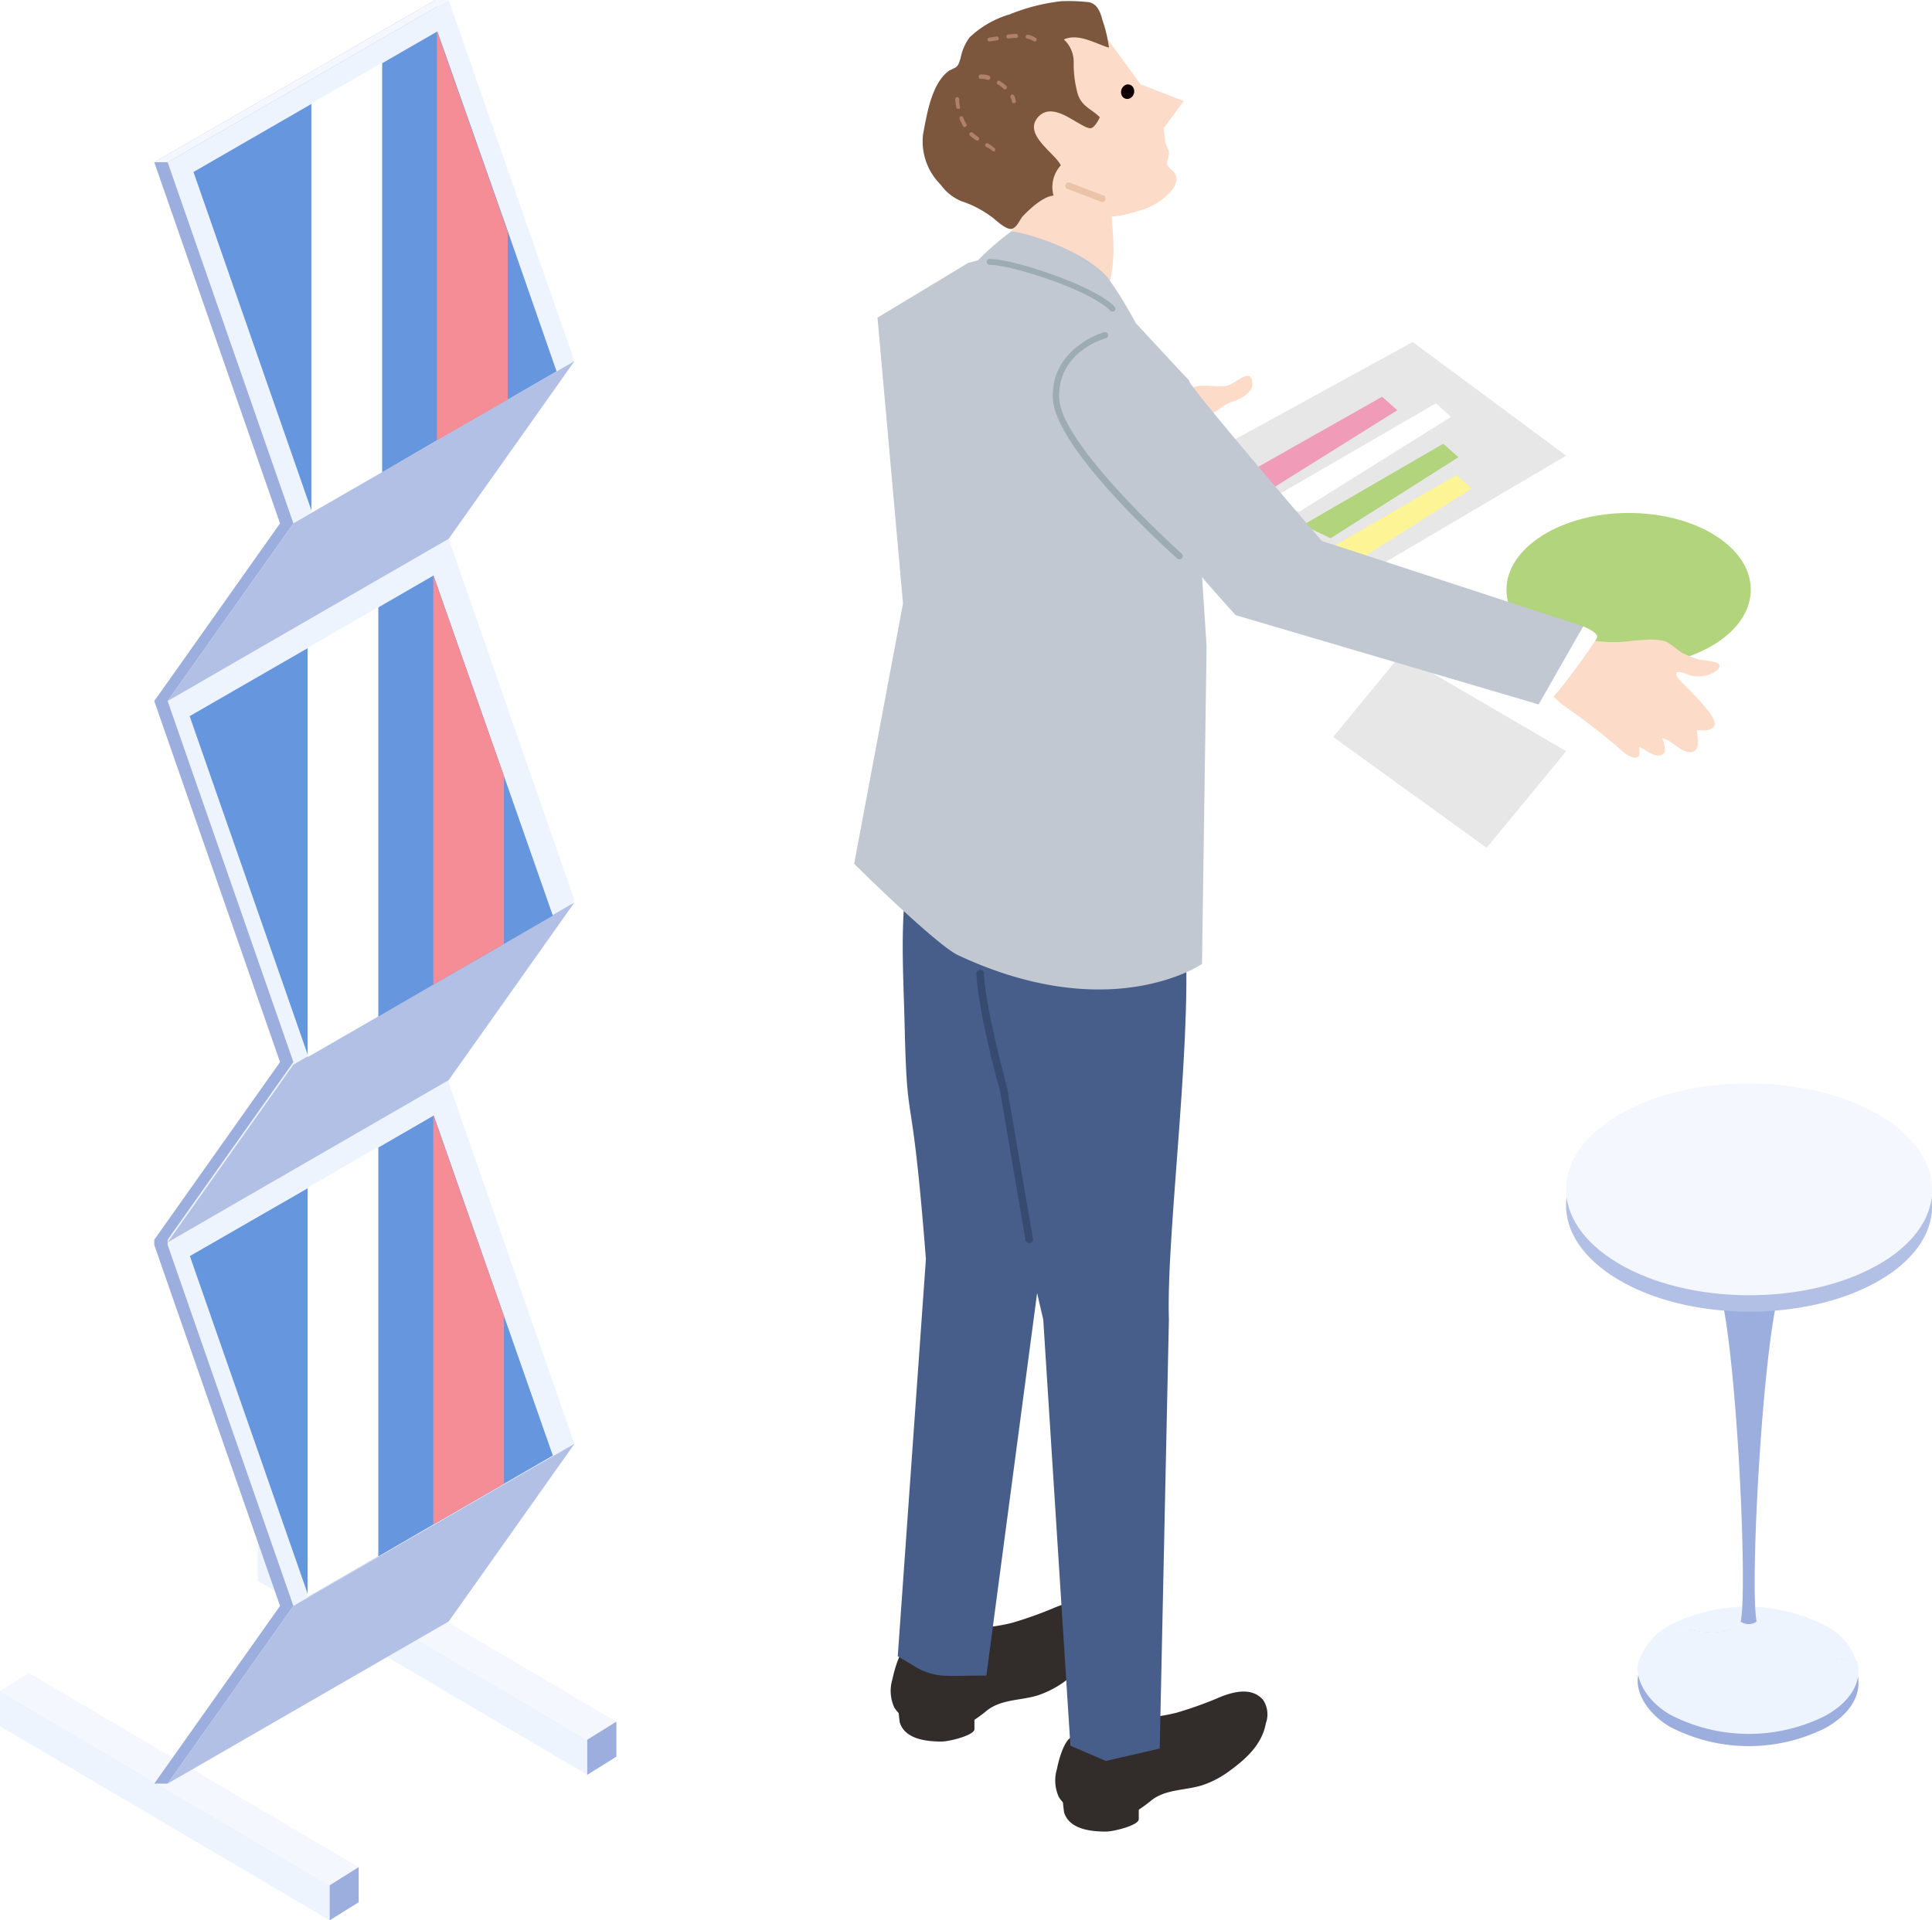 <svg id="kv-ico01" xmlns="http://www.w3.org/2000/svg" viewBox="0 0 176.34 175.31">

<defs>
<style>
#kv-ico01 .cls-1{fill:#eef4fe;}
#kv-ico01 .cls-2{fill:#f4f8fe;}
#kv-ico01 .cls-3{fill:#9caedd; stroke-linecap:initial;}
#kv-ico01 .cls-4{fill:#b3c0e5;}
#kv-ico01 .cls-5{fill:#6696dd;}
#kv-ico01 .cls-6{fill:#fff;}
#kv-ico01 .cls-7{fill:#f58d97;}
#kv-ico01 .cls-8{fill:#454764;}
#kv-ico01 .cls-9{fill:#322d2b;}
#kv-ico01 .cls-10{fill:#485e8a;}
#kv-ico01 .cls-11{fill:#374b71;}
#kv-ico01 .cls-12{fill:#fcdcc8;}
#kv-ico01 .cls-13{fill:#c2c8d2;}
#kv-ico01 .cls-14{fill:#7c573d;}
#kv-ico01 .cls-15{fill:#9dabb3;}
#kv-ico01 .cls-16{fill:#0e0000;}
#kv-ico01 .cls-17{fill:#b08168;}
#kv-ico01 .cls-18{fill:#e7e7e8;}
#kv-ico01 .cls-19{fill:#f09cb8;}
#kv-ico01 .cls-20{fill:#b1d47d;}
#kv-ico01 .cls-21{fill:#fcf495;}
#kv-ico01 .cls-22{fill:#eac3a9;}
</style>
</defs>

<g id="レイヤー_2" data-name="レイヤー 2">
<g id="kv_ico01.svg" data-name="kv ico01.svg">

<g id="kv_obg01" class="obj -no01">
<polygon class="cls-1" points="53.6 162.03 23.52 144.31 23.52 141.07 53.6 158.82 53.6 162.03"/><polygon class="cls-2" points="53.6 158.82 23.52 141.07 26.17 139.45 56.26 157.17 53.6 158.82"/><polygon class="cls-3" points="53.6 162.03 56.26 160.37 56.26 157.17 53.6 158.82 53.6 162.03"/><polygon class="cls-1" points="30.09 175.31 0 157.59 0 154.36 30.09 172.11 30.09 175.31"/><polygon class="cls-2" points="30.09 172.11 0 154.36 2.65 152.73 32.74 170.45 30.09 172.11"/><polygon class="cls-3" points="30.09 175.31 32.74 173.66 32.74 170.45 30.09 172.11 30.09 175.31"/><polygon class="cls-3" points="15.3 162.83 51.21 131.81 39.73 98.84 39.73 98.38 51.21 82.16 39.73 49.19 51.21 32.97 39.73 0 14.08 14.81 25.56 47.78 14.08 64 25.56 96.96 14.08 113.18 14.08 113.65 25.56 146.61 14.08 162.83 15.3 162.83"/><polygon class="cls-1" points="40.95 148.03 52.43 131.81 40.95 98.84 40.95 98.38 52.43 82.16 40.95 49.19 52.43 32.97 40.95 0 15.3 14.81 26.78 47.78 15.3 64 26.78 96.96 15.3 113.18 15.3 113.65 26.78 146.61 15.3 162.83 40.95 148.03"/><polygon class="cls-4" points="26.78 47.78 52.43 32.97 40.95 49.19 15.3 64 26.78 47.78"/><polygon class="cls-4" points="26.78 97.19 52.43 82.39 40.95 98.61 15.3 113.42 26.78 97.19"/><polygon class="cls-4" points="26.78 146.61 52.43 131.81 40.95 148.03 15.3 162.83 26.78 146.61"/><path class="cls-5" d="M50.8,33.9l-4.46,2.58L39.88,40.2l-5,2.91-6.42,3.7,0-.11-10.8-31,10.8-6.23,6.46-3.72,5-2.88s6.46,18.33,6.46,18.33Z"/><polygon class="cls-6" points="34.88 5.72 34.88 43.11 28.46 46.81 28.42 46.7 28.42 9.44 34.88 5.72"/><path class="cls-7" d="M46.34,21.17V36.48L39.88,40.2V2.84S46.34,21.17,46.34,21.17Z"/><path class="cls-5" d="M50.46,83.59,46,86.17l-6.45,3.72-5,2.9L28.12,96.5l0-.12-10.81-31,10.81-6.23,6.45-3.72,5-2.89S46,70.85,46,70.85Z"/><polygon class="cls-6" points="34.53 55.41 34.53 92.8 28.12 96.5 28.08 96.39 28.08 59.13 34.53 55.41"/><path class="cls-7" d="M46,70.85V86.17l-6.45,3.72V52.52S46,70.85,46,70.85Z"/><path class="cls-5" d="M50.46,132.88,46,135.46l-6.45,3.72-5,2.9-6.41,3.71,0-.12-10.81-31,10.81-6.22,6.45-3.72,5-2.89S46,120.14,46,120.14Z"/><polygon class="cls-6" points="34.53 104.7 34.53 142.08 28.12 145.79 28.08 145.67 28.08 108.42 34.53 104.7"/><path class="cls-7" d="M46,120.14v15.32l-6.45,3.72V101.81S46,120.14,46,120.14Z"/><polygon class="cls-2" points="40.95 0 39.73 0 14.08 14.81 15.3 14.81 40.95 0"/>
</g>

<g id="kv_obg02" class="obj -no02">
<path class="cls-8" d="M89.47,148.67c0,.15,0,.29-.06.4a9.91,9.91,0,0,0-.15,2.6c.12.75.23,1.5-.44,2a4.33,4.33,0,0,1-5.22-.36,2.19,2.19,0,0,1-.84-1.62,4.8,4.8,0,0,1,.45-1.42,8.11,8.11,0,0,0,.31-1.48c.06-.41,0-.83.12-1.23s.11-.33.42-.32.9.12,1.34.18l2.32.31c.41.05,1.36-.08,1.65.27A1.09,1.09,0,0,1,89.47,148.67Z"/><path class="cls-9" d="M88.4,151.81a1.79,1.79,0,0,1-.35.1c-.84.13-1.59-.5-2.47,0-1.37.73-2,3.22-.93,4.35a4.05,4.05,0,0,0,1.37,1c.76.34.94.74,1.72.44a12.34,12.34,0,0,0,2.3-1.51c1.32-1.08,3.14-.93,4.7-1.42a9,9,0,0,0,2.51-1.32c1.55-1.14,2.93-2.43,3.29-4.34a2.38,2.38,0,0,0-.26-2.14c-1.11-1.28-3-.65-4.27-.1a35.59,35.59,0,0,1-3.59,1.27,15.29,15.29,0,0,1-3,.46c0,.5-.12,1-.14,1.51A2,2,0,0,1,88.4,151.81Z"/><path class="cls-9" d="M82.94,150.29a.62.62,0,0,1,.51.18,6.48,6.48,0,0,0,.73.53,8.21,8.21,0,0,0,3.94,1s-.15,1.14-.23,1.54c-.23,1.13.38,2.89-.6,3.78S84,157.45,83,157a2.62,2.62,0,0,1-1.38-1.13,3.62,3.62,0,0,1-.17-2.55C81.56,152.79,82.1,150.42,82.94,150.29Z"/><path class="cls-9" d="M88.8,154.65a11.5,11.5,0,0,1,.14,1.66c0,.46,0,1,0,1.55s-2.27,1.13-3,1.13c-1.42,0-3.35-.22-3.82-1.76,0-.16-.56-3.14.8-3.24a9.06,9.06,0,0,1,2,.15c.75.11,1.5.12,2.25.18a5.07,5.07,0,0,0,1.69,0C88.79,154.46,88.79,154.55,88.8,154.65Z"/><path class="cls-10" d="M84.62,73.86a48.73,48.73,0,0,0-1.69,5c-.83,5.55-.48,9.55-.35,15.19.24,9.78.61,4,1.93,20.89l-2.57,36.27,1.42.84a5.73,5.73,0,0,0,2.69.92c1.1.06,2.22,0,3.31,0,0,0,.67,0,.67,0l5.63-42.46a81.11,81.11,0,0,0-.91-26.24c-1.06-4.7-5.15-3.42-6.2-8.12-.41-1.81-.62-6.3-2.9-4.08A4.51,4.51,0,0,0,84.62,73.86Z"/><path class="cls-8" d="M104.47,156.89c0,.15,0,.29-.06.4a9.91,9.91,0,0,0-.15,2.6c.12.75.23,1.5-.44,2a4.33,4.33,0,0,1-5.22-.36,2.19,2.19,0,0,1-.84-1.62,4.44,4.44,0,0,1,.45-1.42,8.28,8.28,0,0,0,.31-1.48c.06-.41,0-.83.12-1.23s.11-.34.42-.32a12,12,0,0,1,1.34.18l2.32.31c.41.05,1.35-.08,1.65.27A1,1,0,0,1,104.47,156.89Z"/><path class="cls-9" d="M103.4,160a1.42,1.42,0,0,1-.35.11c-.84.12-1.59-.5-2.47,0-1.37.72-2,3.22-.93,4.35a4,4,0,0,0,1.36,1c.77.35.95.75,1.72.45a12.42,12.42,0,0,0,2.31-1.51c1.32-1.08,3.14-.93,4.69-1.42a8.82,8.82,0,0,0,2.52-1.33c1.55-1.13,2.94-2.42,3.29-4.33a2.38,2.38,0,0,0-.26-2.14c-1.11-1.28-3-.66-4.27-.1a35.59,35.59,0,0,1-3.59,1.27,15.4,15.4,0,0,1-3,.46c0,.51-.12,1-.15,1.51A2,2,0,0,1,103.4,160Z"/><path class="cls-9" d="M98,158.51a.58.58,0,0,1,.5.18,6.48,6.48,0,0,0,.73.53,8.27,8.27,0,0,0,3.94,1s-.15,1.15-.23,1.55c-.23,1.13.38,2.89-.6,3.78s-3.25.11-4.32-.37a2.63,2.63,0,0,1-1.38-1.13,3.62,3.62,0,0,1-.17-2.55C96.56,161,97.1,158.64,98,158.51Z"/><path class="cls-9" d="M103.81,162.87a13.11,13.11,0,0,1,.13,1.66c0,.45,0,1,0,1.55s-2.27,1.13-3,1.13c-1.42,0-3.35-.22-3.82-1.76,0-.16-.57-3.14.8-3.24a9.06,9.06,0,0,1,2,.15c.75.11,1.5.12,2.25.18a5.06,5.06,0,0,0,1.69,0A1.5,1.5,0,0,0,103.81,162.87Z"/><path class="cls-10" d="M91.52,75.5c-.33,1.66-1.66,6.42-1.71,7.69-.22,5.61-.76,5,0,10.57,1.18,8.78,5.41,26.7,5.41,26.7l2.48,38.91,3.23,1.39,4.92-1.13.84-39.17c-.31-9.11,3.16-32.57.72-39.69-1.57-4.57-10.17,1.07-11.74-3.5-.6-1.75-1.31-6.2-3.33-3.76A4.57,4.57,0,0,0,91.52,75.5Z"/><path class="cls-11" d="M93.93,113.48H94a.34.34,0,0,0,.28-.4L91.93,99.34c0-.1-1.93-7-2.12-10.39a.35.35,0,1,0-.69,0c.19,3.47,2,10.22,2.13,10.5l2.34,13.7A.34.34,0,0,0,93.93,113.48Z"/><path class="cls-6" d="M127.64,26.81c5.93,3.75,45.16,28.44,45.66,29.06-1.22-1.48-21.08,11.25-21.08,11.25L139.1,85.54S98.22,60.64,98.32,58.42s2.39-4.91,3.1-6.87c2.41-6.57,4.4-12.16,10.81-15.87C115.84,33.59,127.29,26.59,127.64,26.81Z"/><path class="cls-12" d="M100.53,2.79l2.75,3.78c.73,1,1.46,2,2.18,3,.9,1.27.66,1.73.88,3.23,0,.39.3.73.35,1.09s-.23.91-.18,1.07c.21.55.83.65.87,1.3.08,1.23-1.94,2.5-2.93,2.83-2.77.93-5.21,1.4-8-1.91A39.29,39.29,0,0,1,92.28,11l2.4-8.4Z"/><polygon class="cls-12" points="102.94 7.25 108.04 9.22 105.61 12.53 102.94 7.25"/><path class="cls-12" d="M101.43,18.05c-.14,2.4.9,5.66-.7,9.35-.94-.82-9.49-4.32-10.37-3.23,1.92-2.38,4.37-7.39,4-10.42,1-.34,2.17.35,3.17.33,1.3,0,2.08-.44,3.39.21S101.51,16.73,101.43,18.05Z"/><path class="cls-13" d="M89.27,23.76a24.29,24.29,0,0,1,3-2.61c.47-.15,6.45,1.44,8.82,4.17a37.38,37.38,0,0,1,2.57,4.17l4.89,5.28L110.13,59l-.42,29s-8.3,5.75-22.29-.81c-2.06-1-9.46-8.33-9.46-8.33L82.42,55.1,80.09,29l8.28-5Z"/><path class="cls-14" d="M92.21,20.9c-.6-.06-1.4-.91-1.77-1.15a9.6,9.6,0,0,0-2.68-1.38,4.36,4.36,0,0,1-1.9-1.51,5.57,5.57,0,0,1-1.61-4.6c.35-1.8.76-4.65,2.39-5.82a6.49,6.49,0,0,0,.59-.29c.29-.22.29-.41.44-.81a4.67,4.67,0,0,1,.82-1.92,9,9,0,0,1,3.67-2.11,17.86,17.86,0,0,1,4.7-1.2A16.12,16.12,0,0,1,99.37.2c.75.12,1.07.89,1.24,1.59a12.88,12.88,0,0,1,.61,2.56C100,4,98.45,3,97.1,3.6A2.79,2.79,0,0,1,98,5.69a10.25,10.25,0,0,0,.38,2.93c.4,1.14,1.23,1.31,2,2.08-.11.29-.49.94-.8,1s-.9-.33-1.28-.54c-.93-.53-2.52-1.65-3.56-.46-1.4,1.59,1.61,3.31,2.08,4.4a2.93,2.93,0,0,0-.66,2.76c-.9.05-2.13,1.17-2.77,1.84-.27.29-.5.87-.81,1.07A.46.46,0,0,1,92.21,20.9Z"/><path class="cls-15" d="M101.55,28.44a.3.3,0,0,0,.18-.06.26.26,0,0,0,0-.37c0-.06-1.14-1.3-5.41-2.85s-5.93-1.52-6-1.52a.27.27,0,0,0-.26.27.28.28,0,0,0,.27.26s1.68,0,5.8,1.48,5.18,2.68,5.19,2.7A.27.27,0,0,0,101.55,28.44Z"/><path class="cls-16" d="M102.37,8.67a.55.55,0,0,0,.79.29.71.71,0,0,0,.31-.89.55.55,0,0,0-.79-.29A.73.73,0,0,0,102.37,8.67Z"/><path class="cls-17" d="M92.56,9.42a.17.17,0,0,1-.2-.15,1.45,1.45,0,0,0-.12-.37.18.18,0,0,1,.08-.24.17.17,0,0,1,.24.07,1.56,1.56,0,0,1,.15.48.15.15,0,0,1,0,.13A.2.2,0,0,1,92.56,9.42Zm-.7-1.31a.17.17,0,0,1-.25,0,3.51,3.51,0,0,0-.36-.29l-.18-.12a.18.18,0,0,1,.19-.31l.2.14a3,3,0,0,1,.39.31.17.17,0,0,1,0,.23Zm-1.71-.82a1.94,1.94,0,0,0-.63-.09A.17.17,0,0,1,89.33,7a.19.19,0,0,1,.16-.2,2.18,2.18,0,0,1,.77.1.2.2,0,0,1,.12.23l0,0A.19.19,0,0,1,90.15,7.29Z"/><path class="cls-17" d="M90.84,13.78a.18.18,0,0,1-.25,0,2.78,2.78,0,0,0-.34-.26L90,13.4a.17.17,0,0,1-.05-.25.18.18,0,0,1,.25-.05l.22.15a3.44,3.44,0,0,1,.36.28.16.16,0,0,1,0,.24Zm-1.7-.95L89,12.75c-.18-.13-.33-.25-.47-.37a.19.19,0,0,1,0-.26.18.18,0,0,1,.25,0c.13.11.27.22.44.34l.1.08a.18.18,0,0,1,0,.25h0A.19.19,0,0,1,89.14,12.83Zm-1-1.26a.16.16,0,0,1-.24-.06,5.72,5.72,0,0,1-.32-.66.18.18,0,0,1,.33-.14,3.93,3.93,0,0,0,.3.62.18.18,0,0,1,0,.19S88.13,11.56,88.1,11.57Zm-.66-1.64a.17.17,0,0,1-.2-.14,6,6,0,0,1-.09-.74.18.18,0,0,1,.36,0c0,.24,0,.47.07.69a.17.17,0,0,1,0,.14A.15.15,0,0,1,87.44,9.93Z"/><path class="cls-17" d="M94.35,3.77a1.61,1.61,0,0,0-.58-.24.18.18,0,1,1,.08-.35,1.84,1.84,0,0,1,.71.3.18.18,0,0,1-.21.29Zm-1.6-.32-.7.06a.18.18,0,0,1-.2-.15A.21.21,0,0,1,92,3.15l.73-.06a.18.18,0,0,1,.18.18.2.2,0,0,1,0,.11A.17.17,0,0,1,92.75,3.45ZM91,3.68h0l-.67.11a.17.17,0,0,1-.2-.15.18.18,0,0,1,.16-.2l.66-.11h0a.17.17,0,0,1,.2.15.16.16,0,0,1,0,.13A.2.2,0,0,1,91,3.68Z"/><polygon class="cls-18" points="111.25 40.92 128.94 31.22 142.95 41.6 124.01 52.75 111.25 40.92"/><polygon class="cls-18" points="121.68 67.28 127.86 59.77 142.95 68.58 135.69 77.4 121.68 67.28"/><polygon class="cls-19" points="114.87 42.6 126.15 36.22 127.54 37.45 115.79 44.8 114.87 42.6"/><polygon class="cls-6" points="116.07 45.51 131.06 36.82 132.44 38.06 118.58 46.72 116.07 45.51"/><polygon class="cls-20" points="118.93 47.93 131.73 40.51 133.12 41.74 121.44 49.14 118.93 47.93"/><polygon class="cls-21" points="120.13 50.78 132.93 43.37 134.32 44.6 122.64 52 120.13 50.78"/><path class="cls-20" d="M137.5,53.83c0,3.85,5,7,11.15,7s11.15-3.11,11.15-7-5-7-11.15-7S137.5,50,137.5,53.83Z"/><path class="cls-12" d="M140.22,61.06a8.9,8.9,0,0,1,.65-1.53c.29-.62.73-1.51,1.48-1.67s1.63.34,2.32.5a13.34,13.34,0,0,0,3,.25c.78,0,1.53-.17,2.31-.18a5.58,5.58,0,0,1,2,.11c.58.25,1.06.79,1.63,1.09a9.16,9.16,0,0,0,1.5.59,10.26,10.26,0,0,1,1.55.27c.77.35-.19.93-.61,1.07a2.82,2.82,0,0,1-1.79.09c-.24-.06-1.1-.49-1.25-.2s.67,1,.83,1.19A23.22,23.22,0,0,1,156,65c.23.36.74,1,.39,1.39s-1,.26-1.51.28c0,0,.11,1,.11,1,0,.33-.05.79-.41.93-1,.41-2-1.15-2.92-1.2.15,0,.31.86.3,1a.51.51,0,0,1-.44.56c-.67.12-1.32-.53-1.88-.76-.07.25.1.78-.19.93-.44.22-1.24-.4-1.51-.68a59.12,59.12,0,0,0-5.4-4.16c-.27-.21-.47-.47-.76-.67-.58-.4-1.36-.77-1.62-1.46A1.67,1.67,0,0,1,140.22,61.06Z"/><path class="cls-6" d="M144.5,57.18s1.5.59,1.26,1.06-4.2,6.14-4.68,5.91-.9-.06-.6-.53S144.5,57.18,144.5,57.18Z"/><path class="cls-22" d="M100.87,18.3a.25.25,0,0,0,0-.07.29.29,0,0,0-.17-.39l-3.1-1.18a.31.31,0,0,0-.22.57l3.1,1.18A.29.29,0,0,0,100.87,18.3Z"/><path class="cls-12" d="M112.67,36.62c-1,.17-1.92,1.48-3,1.33a1.56,1.56,0,0,1-1.4-1.91c.49-1.42,2.7-.51,3.82-.85.84-.26,2.19-1.79,2.22-.09C114.3,36,112.73,36.61,112.67,36.62Z"/><path class="cls-13" d="M100.84,30.6s6.77,2.61,7.67,4.17,12.13,14.61,12.13,14.61l23.86,7.8-4.06,7.13-27.66-8.15s-13-14.26-13.9-18.43A8.4,8.4,0,0,1,100.84,30.6Z"/><path class="cls-15" d="M107.66,51.06a.27.27,0,0,0,.21-.09.29.29,0,0,0,0-.41c-.11-.1-11-9.88-11.19-14.18s4.21-5.49,4.25-5.5a.28.28,0,0,0,.2-.36.29.29,0,0,0-.36-.19c-.05,0-4.9,1.44-4.67,6.08S107,50.58,107.46,51A.32.32,0,0,0,107.66,51.06Z"/><path class="cls-3" d="M160.33,148.89a1.56,1.56,0,0,0,.59.89,4.43,4.43,0,0,0-2.81,0c-1.72,1-5.36-.27-5.59-.35a15.61,15.61,0,0,1,14.18.14,5.5,5.5,0,0,1,2.73,3.21C169,152.73,161.11,152,160.33,148.89Z"/><path class="cls-3" d="M166.58,157.77a15.59,15.59,0,0,1-14.17-.13c-2.29-1.36-3.3-3.5-2.82-4.93a6,6,0,0,1,2.93-3.28c.22.07,3.88,1.31,5.59.33.11-.06.37-.33.78-.6a.18.18,0,0,0,.13.11,1.26,1.26,0,0,0,1.15,0,1.14,1.14,0,0,0,.16-.14.26.26,0,0,0,.09-.26c.77,3.06,8.69,3.83,9.09,3.88C170,154.55,169,156.44,166.58,157.77Z"/><path class="cls-1" d="M160.33,147.77a1.56,1.56,0,0,0,.59.89,4.5,4.5,0,0,0-2.81,0c-1.72,1-5.36-.27-5.59-.35a15.64,15.64,0,0,1,14.18.14,5.53,5.53,0,0,1,2.73,3.21C169,151.61,161.11,150.84,160.33,147.77Z"/><path class="cls-1" d="M166.58,156.65a15.56,15.56,0,0,1-14.17-.13c-2.29-1.35-3.3-3.5-2.82-4.93a6,6,0,0,1,2.93-3.28c.22.07,3.88,1.31,5.59.33.11-.06.37-.33.78-.59a.25.25,0,0,0,.13.11,1.23,1.23,0,0,0,1.15,0l.16-.13a.28.28,0,0,0,.09-.27c.77,3.06,8.69,3.84,9.09,3.88C170,153.44,169,155.32,166.58,156.65Z"/><path class="cls-3" d="M158.88,148.05c.71-3.33-.59-29.26-2.38-31.3a2.8,2.8,0,0,0,.63.51,5.6,5.6,0,0,0,5.06,0,2.87,2.87,0,0,0,.7-.54c-1.8,2-3.25,28-2.56,31.28a.64.64,0,0,1-.15.13,1.28,1.28,0,0,1-1.16,0A.53.53,0,0,1,158.88,148.05Z"/><path class="cls-4" d="M148,103.11c6.62-3.71,17.2-3.6,23.63.24s6.28,10-.34,13.69-17.19,3.6-23.62-.24S141.37,106.83,148,103.11Z"/><path class="cls-2" d="M148,101.62c6.62-3.71,17.2-3.61,23.63.24s6.28,10-.34,13.68-17.19,3.61-23.62-.23S141.37,105.33,148,101.62Z"/>
</g>

</g>
</g>
</svg>